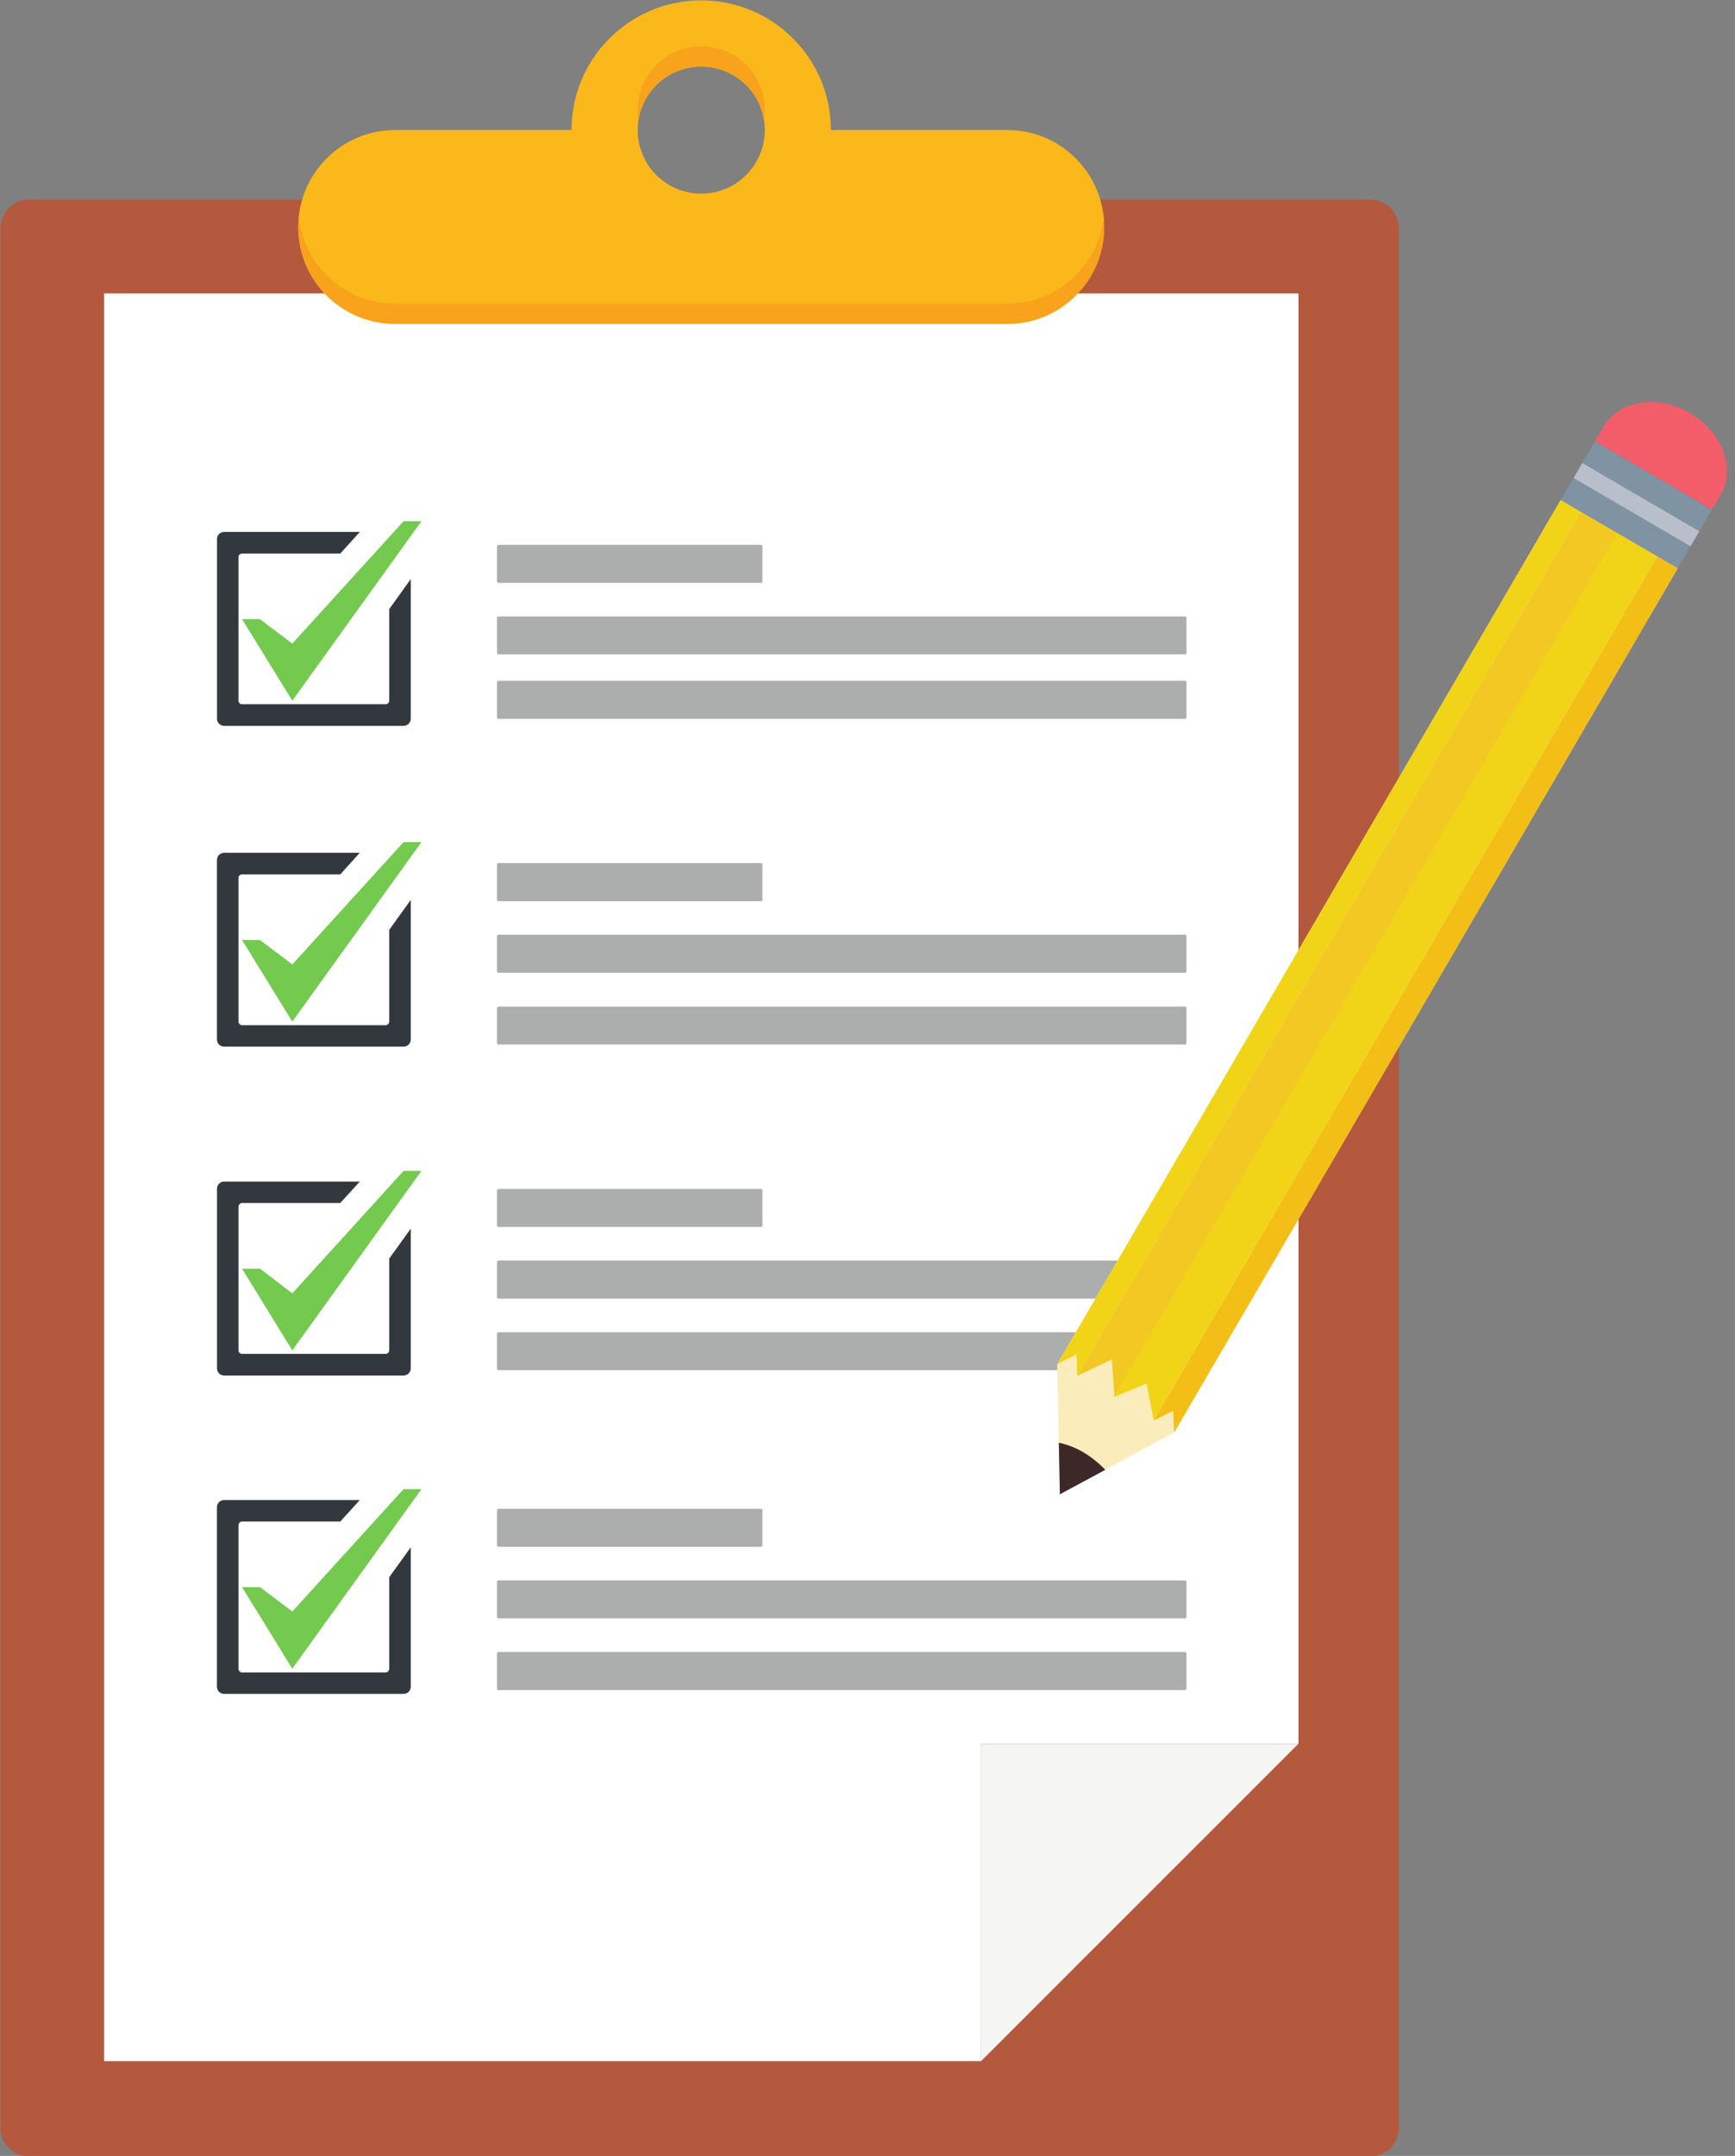 <?xml version="1.0" encoding="UTF-8"?><svg xmlns="http://www.w3.org/2000/svg" xmlns:xlink="http://www.w3.org/1999/xlink" height="177.1" preserveAspectRatio="xMidYMid meet" version="1.0" viewBox="86.8 61.7 142.6 177.1" width="142.6" zoomAndPan="magnify"><rect x="86.8" y="61.7" width="142.6" height="177.1" fill="#808080" stroke="none"/><g><g><path d="M 199.406 78.094 L 89.203 78.094 C 87.898 78.094 86.84 79.152 86.84 80.461 L 86.84 236.488 C 86.84 237.797 87.898 238.852 89.203 238.852 L 199.406 238.852 C 200.711 238.852 201.77 237.797 201.77 236.488 L 201.77 80.461 C 201.77 79.152 200.711 78.094 199.406 78.094" fill="#b4593e"/></g><g><path d="M 95.352 85.805 L 95.352 231.016 L 167.445 231.016 L 167.445 204.93 L 193.52 204.93 L 193.52 85.805 L 95.352 85.805" fill="#fff"/></g><g><path d="M 167.445 204.941 L 167.445 231.004 L 193.52 204.941 L 167.445 204.941" fill="#f5f5f4"/></g><g><path d="M 144.434 67.172 C 147.32 67.172 149.656 69.5 149.656 72.383 C 149.656 75.266 147.32 77.609 144.434 77.609 C 141.551 77.609 139.211 75.266 139.211 72.383 C 139.211 69.5 141.551 67.172 144.434 67.172 Z M 169.598 72.383 L 155.094 72.383 C 155.094 66.508 150.32 61.73 144.434 61.73 C 138.547 61.73 133.773 66.508 133.773 72.383 L 119.273 72.383 C 114.875 72.383 111.312 75.953 111.312 80.352 C 111.312 84.75 114.875 88.301 119.273 88.301 L 169.598 88.301 C 173.992 88.301 177.555 84.75 177.555 80.352 C 177.555 75.953 173.992 72.383 169.598 72.383" fill="#fab81a"/></g><g><path d="M 144.434 65.496 C 141.551 65.496 139.215 67.836 139.215 70.715 C 139.215 71.004 139.234 71.273 139.281 71.543 C 139.68 69.059 141.836 67.168 144.434 67.168 C 147.035 67.168 149.191 69.059 149.59 71.543 C 149.633 71.273 149.656 71.004 149.656 70.715 C 149.656 67.836 147.32 65.496 144.434 65.496" fill="#f8a31b"/></g><g><path d="M 169.598 86.645 L 119.273 86.645 C 115.156 86.645 111.773 83.508 111.355 79.512 C 111.328 79.781 111.312 80.066 111.312 80.336 C 111.312 84.746 114.875 88.309 119.273 88.309 L 169.598 88.309 C 173.992 88.309 177.555 84.746 177.555 80.336 C 177.555 80.066 177.543 79.781 177.512 79.512 C 177.098 83.508 173.711 86.645 169.598 86.645" fill="#f8a31b"/></g><g><path d="M 184.195 115.457 L 127.77 115.457 C 127.703 115.457 127.648 115.406 127.648 115.352 L 127.648 112.465 C 127.648 112.395 127.703 112.34 127.77 112.34 L 184.195 112.34 C 184.262 112.34 184.316 112.395 184.316 112.465 L 184.316 115.352 C 184.316 115.406 184.262 115.457 184.195 115.457" fill="#acaead"/></g><g><path d="M 184.195 120.754 L 127.77 120.754 C 127.703 120.754 127.648 120.699 127.648 120.629 L 127.648 117.746 C 127.648 117.676 127.703 117.621 127.77 117.621 L 184.195 117.621 C 184.262 117.621 184.316 117.676 184.316 117.746 L 184.316 120.629 C 184.316 120.699 184.262 120.754 184.195 120.754" fill="#acaead"/></g><g><path d="M 149.344 109.582 L 127.77 109.582 C 127.703 109.582 127.648 109.527 127.648 109.457 L 127.648 106.582 C 127.648 106.512 127.703 106.457 127.77 106.457 L 149.344 106.457 C 149.41 106.457 149.465 106.512 149.465 106.582 L 149.465 109.457 C 149.465 109.527 149.41 109.582 149.344 109.582" fill="#acaead"/></g><g><path d="M 184.195 141.609 L 127.77 141.609 C 127.703 141.609 127.648 141.559 127.648 141.488 L 127.648 138.609 C 127.648 138.539 127.703 138.484 127.77 138.484 L 184.195 138.484 C 184.262 138.484 184.316 138.539 184.316 138.609 L 184.316 141.488 C 184.316 141.559 184.262 141.609 184.195 141.609" fill="#acaead"/></g><g><path d="M 184.195 147.504 L 127.77 147.504 C 127.703 147.504 127.648 147.453 127.648 147.398 L 127.648 144.508 C 127.648 144.438 127.703 144.387 127.77 144.387 L 184.195 144.387 C 184.262 144.387 184.316 144.438 184.316 144.508 L 184.316 147.398 C 184.316 147.453 184.262 147.504 184.195 147.504" fill="#acaead"/></g><g><path d="M 149.344 135.734 L 127.77 135.734 C 127.703 135.734 127.648 135.68 127.648 135.609 L 127.648 132.727 C 127.648 132.656 127.703 132.602 127.77 132.602 L 149.344 132.602 C 149.41 132.602 149.465 132.656 149.465 132.727 L 149.465 135.609 C 149.465 135.68 149.41 135.734 149.344 135.734" fill="#acaead"/></g><g><path d="M 184.195 168.383 L 127.77 168.383 C 127.703 168.383 127.648 168.328 127.648 168.258 L 127.648 165.371 C 127.648 165.305 127.703 165.25 127.77 165.25 L 184.195 165.25 C 184.262 165.25 184.316 165.305 184.316 165.371 L 184.316 168.258 C 184.316 168.328 184.262 168.383 184.195 168.383" fill="#acaead"/></g><g><path d="M 184.195 174.258 L 127.77 174.258 C 127.703 174.258 127.648 174.207 127.648 174.137 L 127.648 171.258 C 127.648 171.188 127.703 171.137 127.77 171.137 L 184.195 171.137 C 184.262 171.137 184.316 171.188 184.316 171.258 L 184.316 174.137 C 184.316 174.207 184.262 174.258 184.195 174.258" fill="#acaead"/></g><g><path d="M 149.344 162.484 L 127.77 162.484 C 127.703 162.484 127.648 162.434 127.648 162.363 L 127.648 159.488 C 127.648 159.418 127.703 159.367 127.77 159.367 L 149.344 159.367 C 149.41 159.367 149.465 159.418 149.465 159.488 L 149.465 162.363 C 149.465 162.434 149.41 162.484 149.344 162.484" fill="#acaead"/></g><g><path d="M 184.195 194.645 L 127.77 194.645 C 127.703 194.645 127.648 194.594 127.648 194.523 L 127.648 191.648 C 127.648 191.578 127.703 191.527 127.77 191.527 L 184.195 191.527 C 184.262 191.527 184.316 191.578 184.316 191.648 L 184.316 194.523 C 184.316 194.594 184.262 194.645 184.195 194.645" fill="#acaead"/></g><g><path d="M 184.195 200.539 L 127.77 200.539 C 127.703 200.539 127.648 200.488 127.648 200.418 L 127.648 197.531 C 127.648 197.461 127.703 197.41 127.77 197.41 L 184.195 197.41 C 184.262 197.41 184.316 197.461 184.316 197.531 L 184.316 200.418 C 184.316 200.488 184.262 200.539 184.195 200.539" fill="#acaead"/></g><g><path d="M 149.344 188.766 L 127.77 188.766 C 127.703 188.766 127.648 188.715 127.648 188.645 L 127.648 185.762 C 127.648 185.695 127.703 185.641 127.77 185.641 L 149.344 185.641 C 149.41 185.641 149.465 185.695 149.465 185.762 L 149.465 188.645 C 149.465 188.715 149.41 188.766 149.344 188.766" fill="#acaead"/></g><g><path d="M 223.012 107.395 L 219.789 105.512 L 219.73 105.492 L 216.73 103.734 L 215.078 102.773 L 173.695 173.766 L 175.348 174.723 L 178.348 176.484 L 178.406 176.5 L 181.629 178.387 L 183.312 179.363 L 224.695 108.371 L 223.012 107.395" fill="#faedbb"/></g><g><path d="M 175.348 174.723 L 175.27 172.965 L 173.695 173.766 L 215.078 102.773 L 216.73 103.734 L 175.348 174.723" fill="#f1d418"/></g><g><path d="M 178.406 176.516 L 178.184 173.371 L 175.348 174.719 L 216.73 103.734 L 219.789 105.512 L 178.406 176.516" fill="#f3c822"/></g><g><path d="M 181.625 178.375 L 181.035 175.355 L 178.348 176.473 L 219.73 105.48 L 223.012 107.395 L 181.625 178.375" fill="#f1d418"/></g><g><path d="M 183.312 179.379 L 183.219 177.605 L 181.625 178.387 L 223.012 107.402 L 224.695 108.379 L 183.312 179.379" fill="#f3bf16"/></g><g><path d="M 177.641 182.43 L 183.312 179.359 L 178.504 176.566 L 173.695 173.758 L 173.824 180.211 L 175.633 181.25 L 177.641 182.43" fill="#faedbb"/></g><g><path d="M 175.805 180.977 C 174.797 180.387 173.824 180.215 173.824 180.215 L 173.91 184.453 L 177.641 182.445 C 177.641 182.445 176.879 181.598 175.805 180.977" fill="#3c2927"/></g><g><path d="M 224.695 108.379 L 215.078 102.777 L 216.133 100.965 L 225.746 106.566 L 224.695 108.379" fill="#7f93a3"/></g><g><path d="M 225.75 106.574 L 216.133 100.969 L 216.855 99.727 L 226.469 105.328 L 225.75 106.574" fill="#b8bfcb"/></g><g><path d="M 226.473 105.336 L 216.855 99.727 L 217.879 97.965 L 227.5 103.574 L 226.473 105.336" fill="#7f93a3"/></g><g><path d="M 228.27 102.25 C 229.449 100.109 228.312 97.168 225.688 95.633 C 223.062 94.102 219.941 94.566 218.66 96.652 L 218.656 96.633 L 217.891 97.953 L 227.512 103.551 L 228.273 102.25 L 228.27 102.25" fill="#f35d6a"/></g><g><path d="M 119.969 104.516 L 110.824 114.57 L 108.168 112.562 L 106.695 112.562 L 110.824 119.262 L 121.441 104.516 L 119.969 104.516" fill="#73ca4e"/></g><g><path d="M 118.789 119.266 C 118.789 119.426 118.656 119.551 118.496 119.551 L 106.695 119.551 C 106.531 119.551 106.402 119.426 106.402 119.266 L 106.402 107.457 C 106.402 107.297 106.531 107.172 106.695 107.172 L 114.766 107.172 L 116.375 105.398 L 105.223 105.398 C 104.895 105.398 104.633 105.664 104.633 105.984 L 104.633 120.742 C 104.633 121.059 104.895 121.328 105.223 121.328 L 119.969 121.328 C 120.297 121.328 120.559 121.059 120.559 120.742 L 120.559 109.27 L 118.789 111.738 L 118.789 119.266" fill="#32383e"/></g><g><path d="M 119.969 130.875 L 110.824 140.926 L 108.168 138.918 L 106.695 138.918 L 110.824 145.625 L 121.441 130.875 L 119.969 130.875" fill="#73ca4e"/></g><g><path d="M 118.789 145.621 C 118.789 145.777 118.656 145.918 118.492 145.918 L 106.695 145.918 C 106.531 145.918 106.402 145.777 106.402 145.621 L 106.402 133.812 C 106.402 133.656 106.531 133.531 106.695 133.531 L 114.766 133.531 L 116.371 131.754 L 105.223 131.754 C 104.895 131.754 104.629 132.02 104.629 132.352 L 104.629 147.098 C 104.629 147.414 104.895 147.68 105.223 147.68 L 119.969 147.68 C 120.297 147.68 120.559 147.414 120.559 147.098 L 120.559 135.625 L 118.789 138.09 L 118.789 145.621" fill="#32383e"/></g><g><path d="M 119.969 157.883 L 110.824 167.945 L 108.172 165.922 L 106.695 165.922 L 110.824 172.633 L 121.441 157.883 L 119.969 157.883" fill="#73ca4e"/></g><g><path d="M 118.789 172.621 C 118.789 172.797 118.656 172.918 118.496 172.918 L 106.695 172.918 C 106.531 172.918 106.402 172.797 106.402 172.621 L 106.402 160.82 C 106.402 160.664 106.531 160.523 106.695 160.523 L 114.766 160.523 L 116.375 158.762 L 105.223 158.762 C 104.895 158.762 104.633 159.023 104.633 159.355 L 104.633 174.102 C 104.633 174.434 104.895 174.695 105.223 174.695 L 119.969 174.695 C 120.297 174.695 120.559 174.434 120.559 174.102 L 120.559 162.633 L 118.789 165.09 L 118.789 172.621" fill="#32383e"/></g><g><path d="M 119.969 184.027 L 110.824 194.082 L 108.172 192.078 L 106.695 192.078 L 110.824 198.781 L 121.441 184.027 L 119.969 184.027" fill="#73ca4e"/></g><g><path d="M 118.789 198.793 C 118.789 198.949 118.656 199.086 118.492 199.086 L 106.695 199.086 C 106.531 199.086 106.402 198.949 106.402 198.793 L 106.402 186.996 C 106.402 186.824 106.531 186.688 106.695 186.688 L 114.766 186.688 L 116.371 184.926 L 105.223 184.926 C 104.895 184.926 104.629 185.184 104.629 185.512 L 104.629 200.262 C 104.629 200.59 104.895 200.848 105.223 200.848 L 119.969 200.848 C 120.293 200.848 120.559 200.59 120.559 200.262 L 120.559 188.812 L 118.789 191.262 L 118.789 198.793" fill="#32383e"/></g></g></svg>